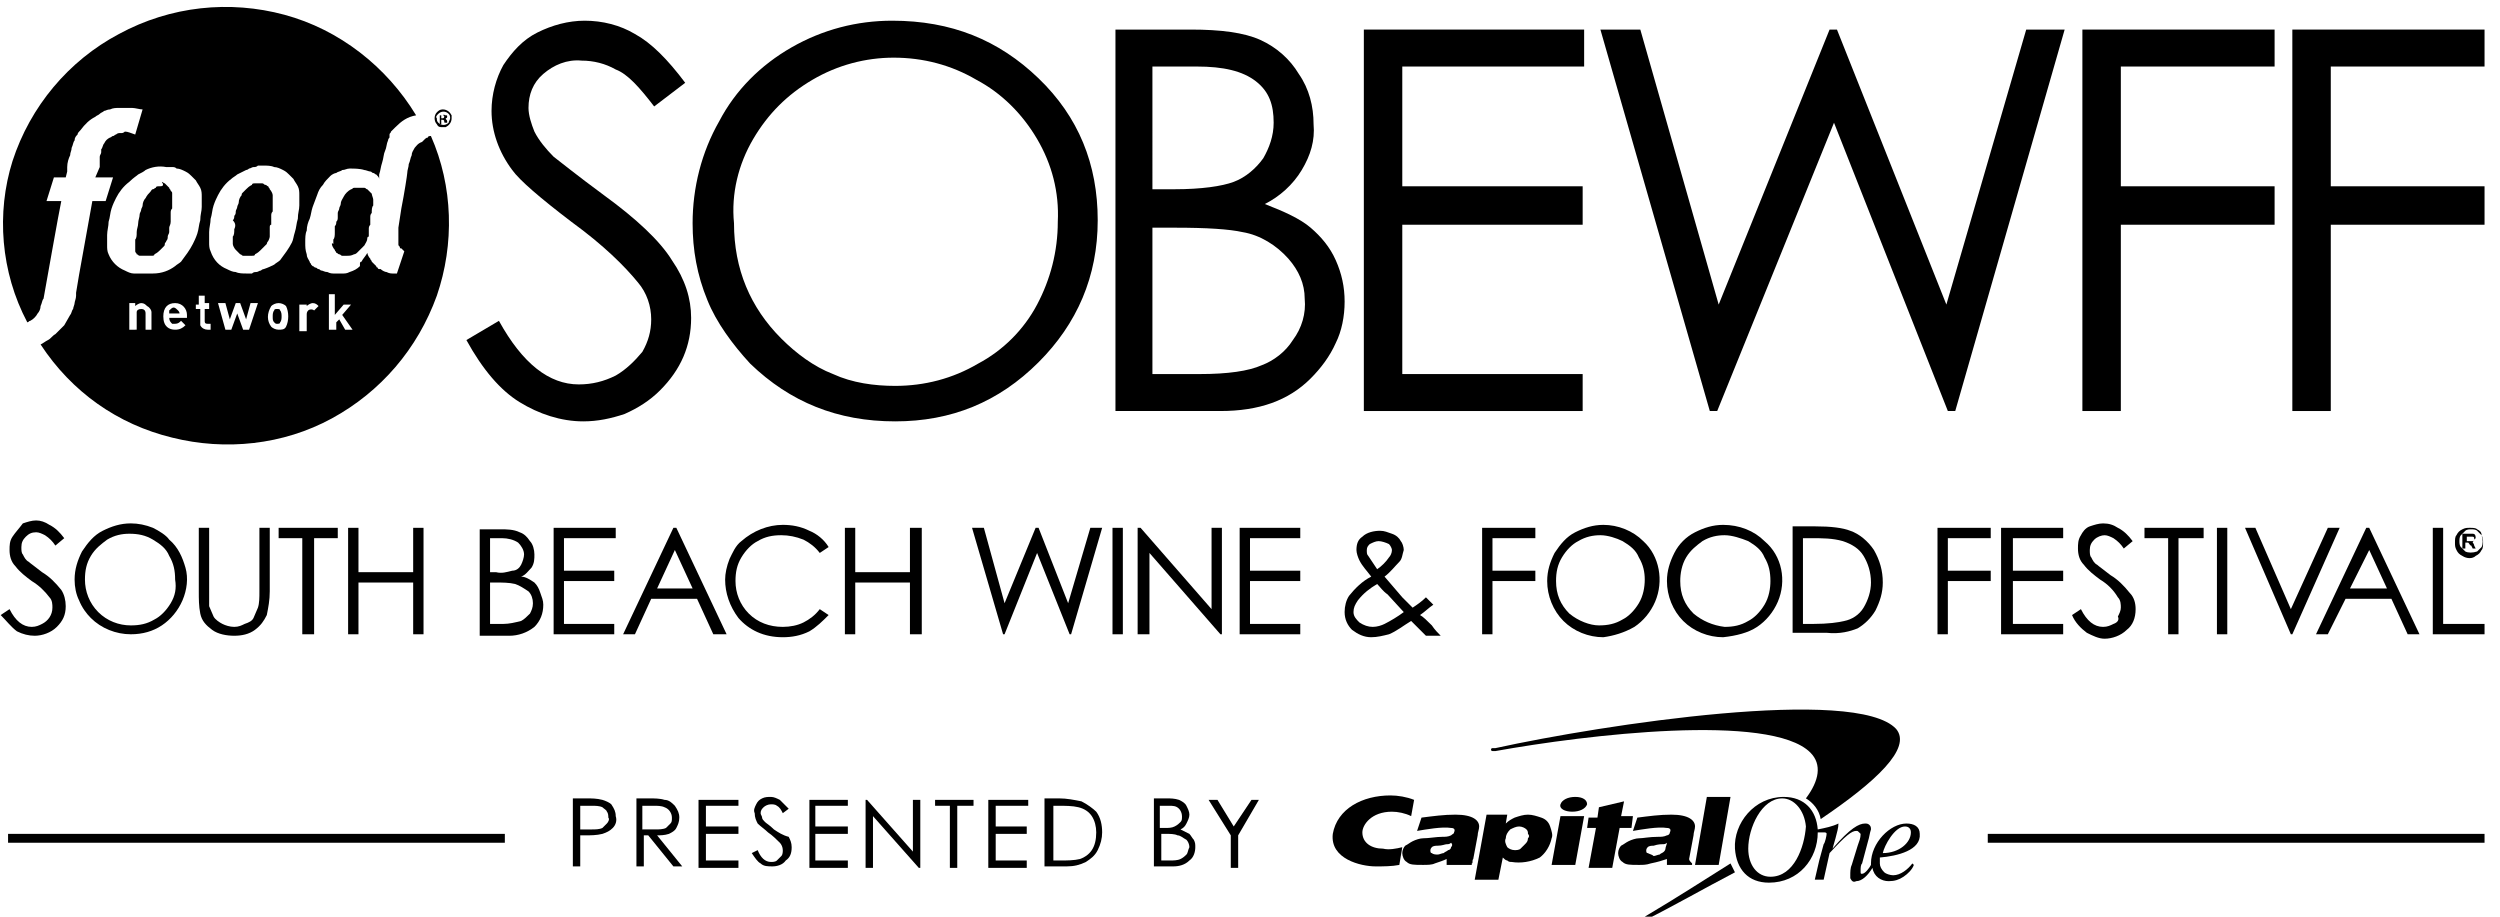<?xml version="1.0" encoding="UTF-8"?> <svg xmlns="http://www.w3.org/2000/svg" xmlns:xlink="http://www.w3.org/1999/xlink" version="1.1" id="Layer_1" x="0px" y="0px" viewBox="0 0 168.6 62" style="enable-background:new 0 0 168.6 62;" xml:space="preserve" width="300px" height="110px"> <style type="text/css"> .st0{fill:#000;} </style> <g> <path fill="#000" d="M41.4,25.4c-0.8,0.4-1.6,0.6-2.5,0.6c-2,0-3.8-1.4-5.4-4.3L31.3,23c1.1,2,2.3,3.4,3.6,4.2 c1.3,0.8,2.8,1.3,4.3,1.3c1,0,1.9-0.2,2.8-0.5c0.9-0.4,1.7-0.9,2.4-1.6c1.4-1.4,2.1-3,2.1-4.9c0-1.3-0.4-2.6-1.3-3.9 c-0.8-1.3-2.4-2.8-4.6-4.4c-1.9-1.4-3-2.3-3.4-2.6c-0.5-0.5-1-1.1-1.3-1.7c-0.2-0.5-0.4-1.1-0.4-1.6c0-0.9,0.3-1.7,1-2.3 c0.7-0.6,1.6-1,2.6-0.9c0.8,0,1.6,0.2,2.3,0.6C42.2,5,43,5.9,44,7.2l2.1-1.6c-1.2-1.6-2.3-2.7-3.4-3.3c-1-0.6-2.2-0.9-3.4-0.9 c-1.1,0-2.2,0.3-3.2,0.8c-1,0.5-1.7,1.3-2.3,2.2c-0.5,0.9-0.8,2-0.8,3.1c0,1.4,0.5,2.8,1.4,4c0.5,0.7,1.9,1.9,4,3.5 c2.2,1.6,3.6,3,4.5,4.1c0.6,0.7,0.9,1.6,0.9,2.5c0,0.8-0.2,1.5-0.6,2.2C42.7,24.4,42.1,25,41.4,25.4z"></path> <path fill="#000" d="M50.5,24.6c2.7,2.6,5.9,3.9,9.8,3.9c3.8,0,7-1.3,9.7-4c2.6-2.6,4-5.8,4-9.6c0-3.8-1.3-7-4-9.6 c-2.7-2.6-5.9-3.9-9.9-3.9v0c-2.4,0-4.7,0.6-6.8,1.8c-2.1,1.2-3.8,2.9-4.9,5c-1.2,2.1-1.8,4.5-1.8,6.9c0,1.8,0.3,3.5,1,5.2 C48.2,21.8,49.3,23.3,50.5,24.6z M50.7,9.4c1-1.7,2.3-3,4-4c1.7-1,3.6-1.5,5.5-1.5c2,0,3.9,0.5,5.6,1.5c1.7,0.9,3.1,2.3,4.1,4 c1,1.7,1.5,3.6,1.4,5.6c0,2-0.5,3.9-1.4,5.6c-0.9,1.7-2.3,3.1-4,4c-1.7,1-3.6,1.5-5.6,1.5c-1.4,0-2.9-0.2-4.2-0.8 c-1.3-0.5-2.5-1.4-3.5-2.4c-2.1-2.1-3.2-4.7-3.2-7.8C49.2,13.1,49.7,11.1,50.7,9.4z"></path> <path fill="#000" d="M90.7,20.4c0-1-0.2-1.9-0.6-2.8c-0.4-0.9-1-1.6-1.7-2.2c-0.7-0.6-1.8-1.1-3.1-1.6c1-0.5,1.9-1.3,2.5-2.3 c0.6-1,0.9-2,0.8-3.1c0-1.2-0.3-2.4-1-3.4C87,4,86.1,3.2,85,2.7C83.9,2.2,82.3,2,80.3,2h-5.1l0,25.8h7.1c2.6,0,4.6-0.7,6.1-2.2 c0.7-0.7,1.3-1.5,1.7-2.4C90.5,22.4,90.7,21.4,90.7,20.4z M77.7,4.5h3c1.8,0,3.1,0.3,4,1s1.2,1.6,1.2,2.8c0,0.9-0.3,1.7-0.7,2.4 c-0.5,0.7-1.2,1.3-2,1.6c-0.8,0.3-2.2,0.5-4,0.5h-1.5V4.5z M87.2,23c-0.5,0.8-1.3,1.4-2.1,1.7c-0.9,0.4-2.3,0.6-4.2,0.6h-3.2v-9.9 l1.5,0c2.2,0,3.7,0.1,4.6,0.3c1.2,0.2,2.3,0.9,3.1,1.8c0.7,0.8,1.1,1.7,1.1,2.7C88.1,21.2,87.8,22.2,87.2,23z"></path> <polygon fill="#000" points="106.8,25.3 94.6,25.3 94.6,15.2 106.8,15.2 106.8,12.6 94.6,12.6 94.6,4.5 106.9,4.5 106.9,2 92,2 92,27.8 106.8,27.8 "></polygon> <polygon fill="#000" points="143.2,15.2 153.6,15.2 153.6,12.6 143.2,12.6 143.2,4.5 153.6,4.5 153.6,2 140.6,2 140.6,27.8 143.2,27.8 "></polygon> <polygon fill="#000" points="115.9,27.8 123.8,8.3 131.5,27.8 132,27.8 139.4,2 136.8,2 131.4,20.6 124,2 123.5,2 116,20.6 110.7,2 108,2 115.4,27.8 "></polygon> <polygon fill="#000" points="167.8,4.5 167.8,2 154.8,2 154.8,27.8 157.4,27.8 157.4,15.2 167.8,15.2 167.8,12.6 157.4,12.6 157.4,4.5 "></polygon> <path fill="#000" d="M18.5,20.9c-0.1,0-0.2,0-0.2,0.1c-0.1,0.1-0.1,0.3-0.1,0.4c0,0.2,0,0.3,0.1,0.4c0.1,0.1,0.1,0.1,0.2,0.1 c0.1,0,0.2,0,0.2-0.1c0.1-0.1,0.1-0.3,0.1-0.4c0-0.1,0-0.3-0.1-0.4C18.7,20.9,18.6,20.9,18.5,20.9z"></path> <path fill="#000" d="M1.6,21.8c0.1,0,0.1-0.1,0.2-0.1c0.2-0.1,0.4-0.3,0.5-0.5l0,0c0.1-0.1,0.2-0.3,0.2-0.5 c0.1-0.2,0.1-0.4,0.2-0.5c0,0,1.1-6.2,1.2-6.6h-1L3.4,12h0h0.8v0l0.1-0.4c0-0.1,0-0.1,0-0.2l0-0.1c0-0.3,0.1-0.6,0.2-0.8 c0-0.2,0.1-0.3,0.1-0.5c0.1-0.2,0.1-0.4,0.2-0.5C4.8,9.3,4.9,9.2,5,9.1C5,9,5.1,8.9,5.2,8.8c0.3-0.4,0.6-0.7,1-0.9 c0.1-0.1,0.2-0.1,0.3-0.2c0.1-0.1,0.2-0.1,0.3-0.2l0,0c0.1,0,0.2-0.1,0.4-0.1c0.2-0.1,0.4-0.1,0.6-0.1c0.2,0,0.4,0,0.6,0h0.1 c0,0,0.1,0,0.1,0c0.1,0,0.1,0,0.1,0c0.2,0,0.5,0.1,0.7,0.1L8.9,9.1l0,0l0,0C8.6,9,8.4,8.9,8.2,8.9C8.2,8.9,8.1,9,8,9 C8,9,7.9,9,7.9,9C7.8,9,7.7,9,7.6,9.1h0c-0.1,0-0.1,0.1-0.2,0.1c0,0,0,0,0,0c-0.1,0-0.1,0.1-0.2,0.1C7,9.4,6.9,9.5,6.8,9.7 C6.7,9.8,6.7,10,6.6,10.1c0,0,0,0.1,0,0.1c0,0,0,0.1,0,0.1c0,0.1-0.1,0.2-0.1,0.3c0,0,0,0.1,0,0.2c0,0,0,0,0,0.1c0,0,0,0,0,0 c0,0,0,0,0,0.1c0,0,0,0,0,0.1c0,0,0,0,0,0.1c0,0,0,0.1,0,0.1c0,0,0,0,0,0L6.2,12l0,0h1.2l-0.5,1.6h0l0,0H6l-0.9,5l-0.2,1.2 c0,0.1,0,0.2,0,0.2c0,0.2-0.1,0.4-0.1,0.5c0,0,0,0,0,0c0,0.1-0.1,0.3-0.1,0.4c-0.1,0.1-0.1,0.3-0.2,0.4c-0.1,0.2-0.3,0.5-0.4,0.7 c-0.2,0.2-0.4,0.4-0.6,0.6c-0.2,0.1-0.3,0.3-0.5,0.4c-0.2,0.1-0.3,0.2-0.5,0.3c0,0,0,0,0,0c2.1,3.2,5.2,5.4,8.9,6.3 c3.6,0.9,7.5,0.5,10.8-1.3c3.3-1.8,5.8-4.7,7.1-8.3c1.2-3.5,1.1-7.4-0.4-10.8l0,0h0c-0.1,0-0.2,0-0.2,0.1c-0.1,0-0.2,0.1-0.2,0.1 c-0.1,0.1-0.1,0.1-0.2,0.2C28,9.7,27.9,9.9,27.8,10c-0.1,0.2-0.2,0.3-0.2,0.5c-0.1,0.2-0.1,0.4-0.2,0.6c0,0.2-0.1,0.4-0.1,0.6 c0,0.1-0.2,1.4-0.4,2.4l-0.2,1.3c0,0,0,0,0,0.1c0,0.1,0,0.1,0,0.1c0,0.1,0,0.2,0,0.3v0.3c0,0.1,0,0.2,0,0.3c0,0.1,0,0.1,0.1,0.2 c0,0.1,0,0.1,0.1,0.1c0,0,0,0,0,0c0,0,0.1,0.1,0.1,0.1c0,0,0.1,0.1,0.1,0.1C27,17,27,17,27.1,17h0l0,0l-0.5,1.5h-0.2 c-0.2,0-0.3,0-0.5-0.1c-0.1,0-0.3-0.1-0.4-0.2c0,0,0,0-0.1,0c0,0-0.1,0-0.1-0.1c0,0-0.1,0-0.1-0.1c0,0,0,0,0,0 c-0.1-0.1-0.1-0.1-0.2-0.2c0,0-0.1-0.1-0.1-0.1c0-0.1-0.1-0.1-0.1-0.2c-0.1-0.1-0.2-0.3-0.2-0.4c0,0,0,0,0,0 c-0.1,0.2-0.3,0.4-0.4,0.6l0,0c0,0-0.1,0-0.1,0.1L24.1,18c-0.2,0.2-0.4,0.3-0.7,0.4c-0.2,0.1-0.3,0.1-0.5,0.1c-0.2,0-0.3,0-0.5,0 c-0.2,0-0.3,0-0.5-0.1c-0.2,0-0.3-0.1-0.4-0.1c-0.1,0-0.1-0.1-0.2-0.1s-0.1-0.1-0.2-0.1C21,18.1,21,18,20.9,18c0,0-0.1-0.1-0.1-0.1 c0-0.1-0.1-0.1-0.1-0.2c-0.1-0.2-0.2-0.3-0.2-0.5c-0.1-0.3-0.1-0.5-0.1-0.8c0-0.3,0-0.6,0.1-0.8c0-0.3,0.1-0.6,0.2-0.8 c0.1-0.3,0.1-0.5,0.2-0.8c0.1-0.3,0.2-0.5,0.3-0.8c0.1-0.3,0.2-0.5,0.4-0.7c0.1-0.2,0.3-0.4,0.5-0.6c0.1-0.1,0.3-0.2,0.4-0.2 c0.1-0.1,0.3-0.1,0.4-0.2c0.2,0,0.3-0.1,0.5-0.1c0.3,0,0.7,0,1,0.1c0.1,0,0.3,0.1,0.4,0.1c0.1,0,0.1,0.1,0.2,0.1 c0.1,0,0.1,0.1,0.2,0.1c0.1,0.1,0.2,0.2,0.2,0.3c0-0.1,0-0.2,0-0.3c0.1-0.3,0.1-0.5,0.2-0.8c0.1-0.3,0.1-0.6,0.2-0.8 c0.1-0.2,0.1-0.5,0.2-0.7c0-0.1,0.1-0.2,0.1-0.2c0,0,0-0.1,0-0.1v0l0-0.1c0-0.1,0.1-0.1,0.1-0.2c0.1-0.1,0.2-0.2,0.3-0.3 c0.4-0.4,0.8-0.7,1.4-0.8c-2-3.3-5.2-5.8-8.9-6.8c-3.7-1-7.7-0.6-11.2,1.3c-3.4,1.8-6,4.9-7.2,8.6C-0.5,14.4-0.2,18.4,1.6,21.8 C1.6,21.8,1.6,21.8,1.6,21.8z M23.1,22.3l-0.4-0.7l-0.2,0.2v0.5H22v-2.4h0.4v1.4l0.6-0.7h0.5l-0.6,0.7l0.7,1L23.1,22.3z M10,22.3 l-0.4,0v-1.1c0-0.2-0.1-0.3-0.3-0.3c0,0,0,0,0,0C9.1,20.9,9,21,9,21.1c0,0,0,0.1,0,0.1v1.1H8.5v-1.8h0.4v0.2 c0.1-0.1,0.3-0.2,0.4-0.2c0.2,0,0.3,0.1,0.4,0.2C9.9,20.8,10,21,10,21.1V22.3z M12.3,21.5h-1.1c0,0.2,0.1,0.3,0.2,0.4 c0.1,0,0.1,0,0.2,0c0.2,0,0.3-0.1,0.4-0.2l0.3,0.3c-0.2,0.2-0.4,0.3-0.7,0.3c-0.4,0-0.8-0.2-0.8-0.9c0-0.6,0.3-0.9,0.8-0.9 c0.5,0,0.8,0.4,0.8,0.8V21.5z M16.6,22.3h-0.4l-0.4-1.1l-0.4,1.1h-0.4l-0.5-1.8h0.5l0.3,1.1l0.4-1.1h0.3l0.4,1.1l0.3-1.1h0.5 L16.6,22.3z M19.1,22.1c-0.1,0.2-0.3,0.2-0.5,0.2c-0.2,0-0.4-0.1-0.5-0.2c-0.3-0.4-0.3-0.9,0-1.4c0.1-0.1,0.3-0.2,0.5-0.2 c0.2,0,0.4,0.1,0.5,0.2C19.3,21.1,19.3,21.7,19.1,22.1z M20.5,20.5v0.2c0.1-0.1,0.3-0.2,0.4-0.2c0.2,0,0.3,0.1,0.4,0.2L21,21 c-0.1-0.1-0.3-0.1-0.4,0c-0.1,0.1-0.1,0.2-0.1,0.3v1.1H20v-1.8H20.5z M16.6,11.4c0.1,0,0.2-0.1,0.3-0.1c0.1,0,0.2,0,0.3-0.1 c0.1,0,0.3,0,0.4,0c0.2,0,0.5,0,0.7,0.1c0.2,0,0.4,0.1,0.6,0.2c0.2,0.1,0.3,0.2,0.4,0.3c0.1,0.1,0.2,0.2,0.3,0.3 c0.1,0.2,0.2,0.3,0.3,0.5c0.1,0.2,0.1,0.4,0.1,0.6c0,0.2,0,0.5,0,0.7c0,0.3-0.1,0.5-0.1,0.9c-0.1,0.3-0.1,0.6-0.2,0.9 c-0.1,0.3-0.1,0.5-0.2,0.7c-0.2,0.4-0.5,0.8-0.8,1.2c-0.1,0.1-0.3,0.2-0.4,0.3c-0.2,0.1-0.4,0.2-0.7,0.3c-0.1,0-0.2,0.1-0.2,0.1 c-0.1,0-0.2,0.1-0.3,0.1c-0.1,0-0.2,0-0.3,0.1c-0.1,0-0.3,0-0.4,0c-0.2,0-0.5,0-0.7-0.1c-0.2,0-0.4-0.1-0.6-0.2 c-0.5-0.2-0.9-0.6-1.1-1.2c-0.1-0.2-0.1-0.4-0.1-0.6c0-0.2,0-0.5,0-0.7c0-0.3,0.1-0.6,0.1-0.9c0.1-0.3,0.1-0.6,0.2-0.9 c0.1-0.3,0.2-0.5,0.3-0.7c0.2-0.4,0.5-0.8,0.9-1.1c0.1-0.1,0.3-0.2,0.4-0.3c0.2-0.1,0.4-0.2,0.6-0.3C16.5,11.5,16.6,11.4,16.6,11.4 z M13.9,20.6v0.3h-0.3v0.8c0,0.1,0,0.2,0.2,0.2h0.2v0.4h-0.2c-0.2,0-0.4-0.1-0.5-0.3c0-0.1,0-0.1,0-0.2v-0.9H13v-0.3h0.2V20h0.4 v0.5H13.9z M11.4,11.3c0.1,0,0.2,0,0.3,0.1c0.2,0,0.4,0.1,0.6,0.2c0.2,0.1,0.3,0.2,0.4,0.3c0.1,0.1,0.2,0.2,0.3,0.3 c0.1,0.2,0.2,0.3,0.3,0.5c0.1,0.2,0.1,0.4,0.1,0.6c0,0.2,0,0.5,0,0.7c0,0.3-0.1,0.5-0.1,0.9c-0.1,0.3-0.1,0.6-0.2,0.9 c-0.1,0.3-0.2,0.5-0.3,0.7c-0.2,0.4-0.5,0.8-0.8,1.2c-0.1,0.1-0.3,0.2-0.4,0.3c-0.4,0.3-0.9,0.5-1.5,0.5c-0.1,0-0.2,0-0.2,0 c-0.1,0-0.2,0-0.3,0c-0.1,0-0.2,0-0.4,0c-0.1,0-0.1,0-0.2,0c-0.1,0-0.1,0-0.2,0c-0.2,0-0.4-0.1-0.6-0.2c-0.5-0.2-0.9-0.6-1.1-1.1 c-0.1-0.2-0.1-0.4-0.1-0.6c0-0.2,0-0.5,0-0.7c0-0.3,0.1-0.6,0.1-0.9c0.1-0.3,0.1-0.6,0.2-0.9c0.1-0.3,0.2-0.5,0.3-0.7 c0.2-0.4,0.5-0.8,0.9-1.1C8.8,12,9,11.9,9.1,11.8c0.2-0.1,0.4-0.2,0.5-0.3c0.4-0.2,0.9-0.3,1.4-0.2h0.1 C11.2,11.3,11.3,11.3,11.4,11.3z"></path> <path fill="#000" d="M11.8,21c-0.1-0.1-0.2-0.2-0.3-0.2c-0.1,0-0.2,0.1-0.3,0.2c0,0.1,0,0.1,0,0.2h0.7C11.9,21.2,11.9,21.1,11.8,21 L11.8,21z"></path> <path fill="#000" d="M15.6,15.5c0,0.2,0,0.4-0.1,0.5v0.1c0,0.1,0,0.2,0,0.3c0,0,0,0.1,0,0.1c0,0.1,0.1,0.3,0.2,0.4 c0.1,0.1,0.2,0.2,0.3,0.3c0.1,0,0.1,0.1,0.2,0.1c0.1,0,0.2,0,0.3,0h0c0.1,0,0.2,0,0.3,0c0.1,0,0.2,0,0.2-0.1 c0.2-0.1,0.3-0.2,0.4-0.3h0c0.1-0.1,0.1-0.1,0.2-0.2c0,0,0.1-0.1,0.1-0.1c0,0,0.1-0.1,0.1-0.1c0-0.1,0.1-0.2,0.1-0.2S18,16.1,18,16 c0,0,0-0.1,0-0.1c0-0.1,0-0.1,0-0.2c0,0,0-0.1,0-0.1c0,0,0-0.1,0-0.1v0v0c0,0,0-0.1,0-0.1c0-0.1,0-0.2,0.1-0.2c0,0,0-0.1,0-0.1 c0-0.1,0-0.1,0-0.2c0,0,0,0,0,0c0-0.1,0-0.2,0-0.3c0-0.1,0-0.2,0.1-0.3c0-0.1,0-0.2,0-0.3c0-0.1,0-0.2,0-0.3v-0.1 c0-0.1,0-0.3,0-0.4c0-0.1-0.1-0.3-0.2-0.4c0-0.1-0.1-0.1-0.1-0.2c-0.1,0-0.1-0.1-0.2-0.1c-0.1,0-0.1-0.1-0.2-0.1 c-0.2,0-0.3,0-0.5,0c-0.1,0-0.2,0-0.2,0.1c-0.2,0.1-0.3,0.2-0.4,0.3c-0.1,0.1-0.1,0.1-0.2,0.2c-0.1,0.1-0.1,0.1-0.1,0.2 c-0.1,0.1-0.2,0.3-0.2,0.5c0,0.1-0.1,0.2-0.1,0.3c0,0.1-0.1,0.2-0.1,0.3c0,0.1,0,0.2-0.1,0.3c0,0.1,0,0.2-0.1,0.3 C15.7,15.1,15.7,15.3,15.6,15.5z"></path> <path fill="#000" d="M22.2,16.5c0,0.1,0.1,0.3,0.2,0.4c0,0.1,0.1,0.1,0.1,0.2c0.1,0,0.1,0.1,0.2,0.1c0.1,0,0.1,0.1,0.2,0.1 c0.1,0,0.2,0,0.3,0c0.2,0,0.3,0,0.5-0.1l0,0c0.1,0,0.2-0.1,0.2-0.1c0,0,0.1-0.1,0.1-0.1c0,0,0.1-0.1,0.1-0.1 c0.1-0.1,0.2-0.2,0.3-0.3c0,0,0,0,0,0c0.1-0.2,0.2-0.3,0.2-0.5c0,0,0-0.1,0.1-0.1c0,0,0-0.1,0-0.1c0,0,0-0.1,0-0.1c0,0,0,0,0-0.1 c0,0,0-0.1,0-0.1c0,0,0-0.1,0-0.1c0-0.1,0-0.2,0.1-0.3c0-0.1,0-0.1,0-0.2c0-0.1,0-0.1,0-0.2c0,0,0,0,0,0c0,0,0,0,0,0c0,0,0,0,0-0.1 c0-0.1,0-0.2,0.1-0.3c0-0.2,0-0.4,0.1-0.5v0c0-0.2,0-0.3,0-0.4c0-0.1-0.1-0.3-0.1-0.4c-0.1-0.1-0.2-0.2-0.3-0.3 c-0.1,0-0.1-0.1-0.2-0.1c-0.2,0-0.4,0-0.6,0c0,0,0,0,0,0c0,0-0.1,0-0.1,0c-0.1,0-0.1,0.1-0.2,0.1c-0.2,0.1-0.4,0.3-0.5,0.5 c-0.1,0.2-0.2,0.3-0.2,0.5c0,0.1-0.1,0.2-0.1,0.3c0,0.1-0.1,0.2-0.1,0.3c0,0,0,0.1,0,0.1c0,0,0,0,0,0.1c0,0,0,0.1,0,0.1 c0,0.1,0,0.2-0.1,0.3c0,0.1,0,0.2-0.1,0.3c0,0.1,0,0.1,0,0.2c0,0.1,0,0.1,0,0.2c0,0.2,0,0.4-0.1,0.5c0,0.1,0,0.2,0,0.3c0,0,0,0,0,0 C22.2,16.4,22.2,16.5,22.2,16.5z"></path> <path fill="#000" d="M10.5,12.6c-0.1,0-0.2,0-0.2,0.1c-0.1,0-0.1,0.1-0.2,0.1c-0.1,0-0.1,0.1-0.2,0.2c0,0,0,0,0,0 c-0.1,0.1-0.2,0.2-0.3,0.4c-0.1,0.1-0.2,0.3-0.2,0.5c0,0,0,0,0,0c0,0.1-0.1,0.2-0.1,0.3c0,0.1-0.1,0.2-0.1,0.3 c0,0.2-0.1,0.4-0.1,0.6c0,0.2-0.1,0.4-0.1,0.6c0,0.2,0,0.4-0.1,0.5c0,0.2,0,0.3,0,0.5c0,0,0,0,0,0c0,0,0,0.1,0,0.1c0,0,0,0,0,0 c0,0,0,0.1,0,0.1c0,0,0,0.1,0,0.1c0,0.1,0.1,0.1,0.1,0.2c0.1,0,0.1,0.1,0.2,0.1c0,0,0.1,0,0.1,0c0,0,0.1,0,0.1,0c0.1,0,0.2,0,0.3,0 c0.1,0,0.2,0,0.3,0c0.1,0,0.2,0,0.2-0.1c0.2-0.1,0.3-0.2,0.4-0.3c0.1-0.1,0.1-0.1,0.2-0.2v0c0.1-0.1,0.1-0.1,0.1-0.2 c0-0.1,0.1-0.1,0.1-0.2c0.1-0.1,0.1-0.2,0.1-0.3c0-0.1,0.1-0.2,0.1-0.3c0,0,0,0,0,0c0,0,0-0.1,0-0.1c0,0,0-0.1,0-0.1 c0,0,0-0.1,0-0.1c0-0.1,0.1-0.2,0.1-0.4c0-0.1,0-0.1,0-0.2c0-0.1,0-0.1,0-0.2c0,0,0,0,0-0.1c0,0,0,0,0-0.1c0-0.1,0-0.2,0.1-0.3 c0-0.2,0-0.4,0-0.5v-0.1c0-0.1,0-0.2,0-0.4c0-0.1,0-0.1-0.1-0.2c0-0.1-0.1-0.1-0.1-0.2c-0.1-0.1-0.2-0.2-0.3-0.3 c-0.1,0-0.1-0.1-0.2-0.1C10.9,12.6,10.7,12.6,10.5,12.6z"></path> <path fill="#000" d="M29.6,8.1L29.6,8.1c0.1,0,0.2,0,0.2,0.1c0,0.1,0,0.1,0.1,0.1H30c0,0,0-0.1,0-0.1c0-0.1-0.1-0.1-0.1-0.2 C29.9,8,30,8,30,7.9c0-0.1,0-0.1-0.1-0.1c-0.1,0-0.1-0.1-0.2,0c-0.1,0-0.2,0-0.2,0v0.6h0.1L29.6,8.1z M29.6,7.8 C29.6,7.8,29.7,7.8,29.6,7.8c0.2,0,0.2,0,0.2,0.1C29.8,8,29.7,8,29.7,8h-0.1V7.8z"></path> <path fill="#000" d="M29.7,8.6c0.1,0,0.2,0,0.2,0c0.2-0.1,0.4-0.3,0.4-0.6c0-0.1,0-0.2,0-0.2c-0.1-0.2-0.3-0.4-0.6-0.4 c-0.2,0-0.3,0.1-0.4,0.2c-0.2,0.2-0.2,0.6,0,0.8C29.4,8.6,29.5,8.6,29.7,8.6z M29.4,7.7c0.2-0.2,0.5-0.2,0.7,0 c0.1,0.1,0.1,0.2,0.1,0.3c0,0.1-0.1,0.2-0.1,0.3c-0.2,0.2-0.5,0.2-0.7,0c-0.1-0.1-0.1-0.2-0.1-0.3C29.2,7.9,29.3,7.8,29.4,7.7z"></path> <path fill="#000" d="M111,62L111,62c-0.1,0.1-0.1,0.1-0.1,0.1c0,0,0,0,0,0c0,0,0,0.1,0,0.1c0,0,0,0,0,0c0,0,0,0,0.1,0l0.1,0 c1.8-0.9,3.9-2.1,6-3.2l0,0c-0.1-0.2-0.2-0.4-0.3-0.6C115.2,59.4,113.2,60.7,111,62z"></path> <path fill="#000" d="M122.9,55.4c3.7-2.5,6.2-4.8,5.1-6.1c-2.7-2.9-19.8-0.3-27.1,1.3l-0.2,0c0,0-0.1,0-0.1,0.1c0,0,0,0.1,0.1,0.1 l0.2,0c6.1-1.1,18.6-2.6,21.3,0.1c0.8,0.8,0.6,1.9-0.3,3.1C122.4,54.3,122.8,54.8,122.9,55.4z"></path> <path fill="#000" d="M99.4,58.1l0.3-1.6c0-0.2,0.1-0.4,0.1-0.6c0-0.4-0.4-0.8-1.6-0.8c-0.8,0-1.5,0.1-2.3,0.2l-0.3,0.9 c0.6-0.1,1.7-0.3,2.3-0.2c0.2,0,0.3,0.1,0.2,0.3c0,0.1-0.1,0.1-0.2,0.2c-0.2,0.1-0.4,0.1-0.6,0.1c-0.4,0-0.9,0.1-1.3,0.1 c-0.2,0-0.5,0.1-0.7,0.2c-0.2,0.1-0.3,0.2-0.5,0.3c-0.1,0.1-0.2,0.3-0.2,0.5c0,0.2,0.1,0.5,0.3,0.6c0.2,0.2,0.5,0.2,1.1,0.2 c0.3,0,0.6,0,0.8-0.1c0.3-0.1,0.6-0.2,0.8-0.3l0,0.4h1.7v-0.1C99.4,58.4,99.3,58.2,99.4,58.1z M97.9,57.3c0,0.1-0.1,0.2-0.2,0.2 c-0.1,0.1-0.2,0.1-0.3,0.2c-0.1,0-0.3,0.1-0.4,0.1c-0.1,0-0.3,0-0.4-0.1c-0.1,0-0.1-0.1-0.1-0.2c0-0.1,0.1-0.2,0.1-0.2 c0.1-0.1,0.3-0.1,0.4-0.1c0.3,0,0.5-0.1,0.6-0.1c0.1,0,0.2,0,0.3-0.1C98,57.1,98,57.2,97.9,57.3z"></path> <path fill="#000" d="M112.5,58.1l0,0.4h1.7v-0.1c-0.1-0.1-0.2-0.2-0.2-0.3l0.3-1.6c0-0.2,0.1-0.4,0.1-0.6h0c0-0.4-0.4-0.8-1.6-0.8 c-0.8,0-1.5,0.1-2.3,0.2l-0.3,0.9c0.6-0.1,1.7-0.3,2.3-0.2c0.2,0,0.3,0.1,0.2,0.3c0,0.1-0.1,0.2-0.2,0.2c-0.2,0.1-0.4,0.1-0.6,0.1 c-0.6,0-1,0.1-1.3,0.1c-0.2,0-0.5,0.1-0.7,0.2c-0.2,0.1-0.3,0.2-0.5,0.3c-0.1,0.1-0.2,0.3-0.2,0.5c0,0.2,0.1,0.5,0.3,0.6 c0.2,0.2,0.5,0.2,1.1,0.2c0.3,0,0.5,0,0.8-0.1C111.9,58.3,112.2,58.2,112.5,58.1z M111.2,57.7c-0.1,0-0.1-0.1-0.1-0.2 c0-0.1,0.1-0.2,0.1-0.2c0.1-0.1,0.3-0.1,0.4-0.1c0.3-0.1,0.5-0.1,0.6-0.1c0.1,0,0.2,0,0.3-0.1c0,0.1-0.1,0.3-0.1,0.4 c0,0.1-0.1,0.2-0.1,0.2c-0.1,0.1-0.2,0.1-0.3,0.2c-0.1,0-0.3,0.1-0.4,0.1C111.5,57.8,111.4,57.8,111.2,57.7z"></path> <path fill="#000" d="M91.9,56.3c0-0.5,0.6-1.4,2-1.4c0.4,0,0.9,0.1,1.3,0.3l0.2-1.1c-0.5-0.2-1.1-0.3-1.6-0.3 c-1.9,0-3.6,0.9-3.9,2.6c-0.2,1.7,1.9,2.2,2.9,2.2c0.5,0,1.1,0,1.6-0.1l0.2-1.2c-0.4,0.1-0.9,0.2-1.3,0.1 C92.5,57.4,91.9,57,91.9,56.3z"></path> <path fill="#000" d="M104.6,55.9c-0.1-0.3-0.3-0.5-0.6-0.6c-0.3-0.1-0.6-0.2-0.9-0.2c-0.3,0-0.6,0.1-0.9,0.2 c-0.2,0.1-0.4,0.2-0.6,0.4l0.1-0.6h-1.4l-0.8,4.4l1.6,0l0.3-1.5c0.1,0.1,0.2,0.2,0.3,0.2c0.1,0.1,0.2,0.1,0.3,0.1 c0.6,0.1,1.3,0,1.9-0.3c0.4-0.3,0.7-0.8,0.8-1.3C104.8,56.5,104.7,56.2,104.6,55.9z M103.1,56.7c0,0.2-0.1,0.3-0.2,0.4 c-0.1,0.1-0.2,0.2-0.3,0.3c-0.1,0.1-0.3,0.1-0.4,0.1c-0.2,0-0.4-0.1-0.5-0.2c-0.1-0.2-0.2-0.4-0.1-0.6c0-0.2,0.1-0.4,0.3-0.6 c0.2-0.1,0.4-0.2,0.6-0.2c0.2,0,0.4,0.1,0.5,0.2c0.1,0.1,0.1,0.2,0.1,0.3C103.2,56.5,103.2,56.6,103.1,56.7z"></path> <path fill="#000" d="M129.6,56.4c0-0.5-0.4-0.7-0.9-0.7c-1.1,0-2.4,1.3-2.4,2.7c0,0,0,0.1,0,0.1c0,0,0,0,0,0 c-0.1,0.2-0.4,0.6-0.6,0.6c-0.1,0-0.1,0-0.1-0.2c0-0.2,0-0.4,0.1-0.5l0.4-1.5c0.1-0.3,0.1-0.5,0.2-0.8c0-0.1,0-0.2-0.1-0.3 c-0.1-0.1-0.2-0.1-0.3-0.1c-0.4,0-1,0.3-2.2,1.7h0l0.2-0.7c0.1-0.4,0.2-0.7,0.2-1c-0.4,0.2-0.9,0.3-1.4,0.4 c-0.1-1.3-0.9-2.2-2.3-2.2c-2,0-3.4,1.8-3.3,3.5c0.1,1.4,0.9,2.3,2.3,2.3c2,0,3.3-1.6,3.3-3.4c0,0,0,0,0,0c0.1,0,0.3,0,0.4,0 c0.1,0,0.2,0,0.2,0.1c0,0.1-0.1,0.6-0.2,0.7l-0.3,1.1c-0.1,0.4-0.2,0.9-0.3,1.3h0.6l0.4-1.8c1.1-1.2,1.5-1.5,1.8-1.5 c0.1,0,0.1,0,0.2,0.1c0,0,0.1,0.1,0.1,0.1c0,0.3-0.1,0.5-0.2,0.8l-0.4,1.3c-0.1,0.2-0.1,0.5-0.1,0.7c0,0.1,0,0.1,0,0.2 c0.1,0.2,0.2,0.3,0.4,0.2c0.4,0,0.8-0.4,1.1-0.9c0.1,0.6,0.6,0.9,1.1,0.9c0.4,0,0.7-0.1,1-0.3s0.6-0.5,0.7-0.8l-0.1-0.1h0 c-0.3,0.4-0.8,0.8-1.3,0.8c-0.2,0-0.5-0.1-0.6-0.2c-0.2-0.2-0.3-0.4-0.3-0.6c0-0.1,0-0.3,0-0.4C128.1,57.9,129.7,57.5,129.6,56.4z M128.6,55.9c0.3,0,0.4,0.2,0.4,0.4c0,0.7-0.8,1.4-1.9,1.4C127.2,57.2,127.9,55.9,128.6,55.9z M119.5,59.3c-0.9,0-1.5-0.8-1.5-1.9 c0-1.4,0.9-3.4,2.3-3.4c0.8,0,1.5,0.8,1.6,1.9C121.8,57.3,121.1,59.3,119.5,59.3z"></path> <polygon fill="#000" points="116,58.5 116.8,53.9 115.2,53.9 114.4,58.5 "></polygon> <polygon fill="#000" points="104.7,58.5 106.3,58.5 106.9,55.2 105.3,55.2 "></polygon> <path fill="#000" d="M110.2,55.2h-0.8l0.2-1l-1.7,0.4l-0.1,0.7h-0.6l-0.1,0.7h0.6l-0.5,2.7c0,0,1.6,0,1.6,0l0.5-2.7h0.8L110.2,55.2 z"></path> <path fill="#000" d="M106.3,53.9c-0.5,0-0.9,0.2-1,0.5c-0.1,0.3,0.3,0.5,0.8,0.5c0.5,0,0.9-0.2,1-0.5 C107.1,54.1,106.8,53.9,106.3,53.9z"></path> <path fill="#000" d="M52.1,56.1c-0.3-0.3-0.5-0.4-0.6-0.5c-0.1-0.1-0.2-0.2-0.2-0.3c0-0.1-0.1-0.2-0.1-0.3c0-0.2,0.1-0.3,0.2-0.4 c0.1-0.1,0.3-0.2,0.5-0.2c0.1,0,0.3,0,0.4,0.1c0.2,0.1,0.3,0.3,0.4,0.5l0.4-0.3c-0.2-0.2-0.4-0.4-0.6-0.6c-0.2-0.1-0.4-0.2-0.6-0.2 c-0.2,0-0.4,0-0.6,0.1c-0.2,0.1-0.3,0.2-0.4,0.4c-0.1,0.2-0.2,0.4-0.1,0.6c0,0.3,0.1,0.5,0.2,0.7c0.2,0.2,0.5,0.4,0.7,0.6 c0.3,0.2,0.6,0.5,0.8,0.7c0.1,0.1,0.2,0.3,0.2,0.5c0,0.1,0,0.3-0.1,0.4c-0.1,0.1-0.2,0.2-0.3,0.3c-0.1,0.1-0.3,0.1-0.4,0.1 c-0.4,0-0.7-0.3-0.9-0.8l-0.4,0.2c0.2,0.3,0.4,0.6,0.6,0.7c0.2,0.2,0.5,0.2,0.8,0.2c0.3,0,0.7-0.1,0.9-0.4c0.3-0.2,0.4-0.5,0.4-0.9 c0-0.3-0.1-0.5-0.2-0.7C52.7,56.5,52.4,56.3,52.1,56.1z"></path> <polygon fill="#000" points="61.5,57.6 58.4,54.1 58.3,54.1 58.3,58.7 58.8,58.7 58.8,55.2 61.9,58.7 62,58.7 62,54.1 61.5,54.1 "></polygon> <polygon fill="#000" points="63,54.5 64,54.5 64,58.7 64.5,58.7 64.5,54.5 65.6,54.5 65.6,54.1 63,54.1 "></polygon> <polygon fill="#000" points="54.5,58.7 57.1,58.7 57.1,58.2 54.9,58.2 54.9,56.4 57.1,56.4 57.1,55.9 54.9,55.9 54.9,54.5 57.1,54.5 57.1,54.1 54.5,54.1 "></polygon> <polygon fill="#000" points="66.6,58.7 69.2,58.7 69.2,58.2 67.1,58.2 67.1,56.4 69.2,56.4 69.2,55.9 67.1,55.9 67.1,54.5 69.3,54.5 69.3,54.1 66.6,54.1 "></polygon> <path fill="#000" d="M45,56.4c0.2-0.1,0.4-0.2,0.5-0.4c0.1-0.2,0.2-0.4,0.2-0.7c0-0.3-0.1-0.5-0.3-0.8c-0.2-0.2-0.4-0.4-0.7-0.4 c-0.3-0.1-0.7-0.1-1-0.1h-0.9v4.6h0.5v-2.1h0.3l1.7,2.1h0.6l-1.7-2.1C44.4,56.5,44.7,56.5,45,56.4z M43.2,56.1v-1.6l0.8,0 c0.2,0,0.5,0,0.7,0.1c0.3,0.1,0.5,0.4,0.5,0.7c0,0.2,0,0.3-0.1,0.4c-0.1,0.1-0.2,0.2-0.3,0.3c-0.2,0.1-0.5,0.1-0.7,0.1H43.2z"></path> <polygon fill="#000" points="83.2,55.9 82.1,54.1 81.5,54.1 83,56.5 83,58.7 83.5,58.7 83.5,56.5 84.9,54.1 84.4,54.1 "></polygon> <path fill="#000" d="M80.2,56.4c-0.2-0.1-0.4-0.2-0.6-0.3c0.2-0.1,0.3-0.2,0.4-0.4c0.1-0.2,0.2-0.4,0.2-0.6c0-0.2-0.1-0.4-0.2-0.6 c-0.1-0.2-0.3-0.3-0.5-0.4c-0.3-0.1-0.6-0.1-0.8-0.1h-0.9l0,4.6h1.3c0.4,0,0.8-0.1,1.1-0.4c0.3-0.2,0.4-0.6,0.4-0.9 c0-0.2,0-0.3-0.1-0.5C80.4,56.7,80.3,56.5,80.2,56.4z M78.3,54.5l0.5,0c0.3,0,0.5,0,0.7,0.2c0.1,0.1,0.2,0.3,0.2,0.5 c0,0.2,0,0.3-0.1,0.4c-0.1,0.1-0.2,0.2-0.4,0.3C79,56,78.8,56,78.5,56h-0.3V54.5z M80,57.8c-0.1,0.1-0.2,0.2-0.4,0.3 c-0.2,0.1-0.5,0.1-0.7,0.1h-0.6v-1.8h0.3c0.3,0,0.6,0,0.8,0.1c0.2,0,0.4,0.2,0.6,0.3c0.1,0.1,0.2,0.3,0.2,0.5 C80.1,57.5,80.1,57.7,80,57.8z"></path> <path fill="#000" d="M40.5,54.1c-0.4-0.1-0.7-0.1-1.1-0.1h-0.9v0l0,4.6H39v-2.1h0.3c0.4,0,0.8,0,1.2-0.1c0.3-0.1,0.5-0.2,0.7-0.4 c0.2-0.2,0.3-0.5,0.2-0.8c0-0.3-0.1-0.5-0.3-0.8C41,54.3,40.8,54.2,40.5,54.1z M40.8,55.7c-0.1,0.1-0.2,0.2-0.3,0.3 c-0.2,0.1-0.5,0.1-0.7,0.1H39v-1.6l0.8,0c0.2,0,0.5,0,0.7,0.1c0.1,0.1,0.3,0.2,0.3,0.3c0.1,0.1,0.1,0.3,0.1,0.4 C41,55.4,40.9,55.6,40.8,55.7z"></path> <polygon fill="#000" points="47,58.7 49.7,58.7 49.7,58.2 47.5,58.2 47.5,56.4 49.7,56.4 49.7,55.9 47.5,55.9 47.5,54.5 49.7,54.5 49.7,54.1 47,54.1 "></polygon> <path fill="#000" d="M72.9,54.2c-0.5-0.1-1-0.2-1.5-0.2h-1v4.6h1.5c0.5,0,0.9-0.1,1.3-0.3c0.3-0.2,0.6-0.4,0.8-0.8 c0.2-0.4,0.3-0.8,0.3-1.2c0-0.5-0.1-1-0.4-1.4C73.7,54.7,73.3,54.4,72.9,54.2z M73.6,57.5c-0.2,0.3-0.5,0.5-0.8,0.6 c-0.4,0.1-0.9,0.1-1.3,0.1h-0.5l0-3.7h0.3c0.5,0,1,0,1.4,0.1c0.4,0.1,0.7,0.3,0.9,0.6c0.2,0.3,0.3,0.7,0.3,1.1 C73.9,56.8,73.8,57.2,73.6,57.5z"></path> <rect x="134.2" y="56.4" fill="#000" width="33.6" height="0.6"></rect> <rect x="0.3" y="56.4" fill="#000" width="33.6" height="0.6"></rect> <polygon fill="#000" points="139.3,36.4 139.3,35.7 135.1,35.7 135.1,42.9 139.3,42.9 139.3,42.2 135.9,42.2 135.9,39.3 139.3,39.3 139.3,38.6 135.9,38.6 135.9,36.4 "></polygon> <polygon fill="#000" points="103.6,36.4 103.6,35.7 100,35.7 100,42.9 100.7,42.9 100.7,39.3 103.6,39.3 103.6,38.6 100.7,38.6 100.7,36.4 "></polygon> <rect x="149.7" y="35.7" fill="#000" width="0.7" height="7.2"></rect> <path fill="#000" d="M158.4,40.5h3.1l1.1,2.4h0.8l-3.4-7.2h-0.2l-3.4,7.2h0.8L158.4,40.5z M160,37.2l1.2,2.6h-2.5L160,37.2z"></path> <path fill="#000" d="M125.4,42.5c0.5-0.3,0.9-0.7,1.2-1.2c0.3-0.6,0.5-1.2,0.5-1.9c0-0.8-0.2-1.5-0.6-2.2c-0.4-0.6-1-1.1-1.6-1.3 c-0.5-0.2-1.3-0.3-2.4-0.3H121v7.2h2.3C124.2,42.9,124.9,42.7,125.4,42.5z M121.7,42.2v-5.8h0.5c0.8,0,1.5,0,2.2,0.2 c0.6,0.2,1.1,0.5,1.4,1c0.3,0.5,0.5,1.1,0.5,1.8c0,0.6-0.2,1.2-0.5,1.7c-0.3,0.5-0.8,0.8-1.3,0.9c-0.4,0.1-1.1,0.2-2.1,0.2H121.7z"></path> <polygon fill="#000" points="147.1,42.9 147.1,36.4 148.8,36.4 148.8,35.7 144.8,35.7 144.8,36.4 146.4,36.4 146.4,42.9 "></polygon> <path fill="#000" d="M142.7,42.2c-0.2,0.1-0.4,0.2-0.7,0.2c-0.6,0-1.1-0.4-1.5-1.2l-0.6,0.4c0.2,0.5,0.6,0.9,1,1.2 c0.4,0.2,0.8,0.4,1.2,0.4c0.5,0,1.1-0.2,1.5-0.6c0.4-0.3,0.6-0.8,0.6-1.4c0-0.4-0.1-0.8-0.4-1.1c-0.4-0.5-0.8-0.9-1.3-1.2 c-0.5-0.4-0.8-0.6-0.9-0.7c-0.2-0.1-0.3-0.3-0.4-0.5c-0.1-0.1-0.1-0.3-0.1-0.5c0-0.3,0.1-0.5,0.3-0.7c0.2-0.2,0.5-0.3,0.7-0.3 c0.2,0,0.4,0.1,0.6,0.2c0.3,0.2,0.5,0.4,0.7,0.7l0.6-0.5c-0.3-0.4-0.6-0.7-1-0.9c-0.3-0.2-0.6-0.3-1-0.3c-0.3,0-0.6,0.1-0.9,0.2 c-0.3,0.1-0.5,0.4-0.6,0.6c-0.2,0.3-0.2,0.6-0.2,0.9c0,0.4,0.1,0.8,0.4,1.1c0.3,0.4,0.7,0.7,1.1,1c0.5,0.3,0.9,0.7,1.2,1.2 c0.2,0.2,0.2,0.5,0.2,0.7c0,0.2-0.1,0.4-0.2,0.6C143.1,41.9,143,42.1,142.7,42.2z"></path> <path fill="#000" d="M118.6,42.4c0.6-0.4,1.1-1,1.4-1.7c0.6-1.4,0.3-3.1-0.9-4.1c-0.7-0.7-1.7-1.1-2.8-1.1c-0.7,0-1.3,0.2-1.9,0.5 c-0.6,0.3-1.1,0.8-1.4,1.4c-0.3,0.6-0.5,1.2-0.5,1.9c0,1,0.4,2,1.1,2.7c0.7,0.7,1.7,1.1,2.7,1.1C117.2,43,118,42.8,118.6,42.4z M114.3,41.5c-0.6-0.6-0.9-1.3-0.9-2.2c0-0.5,0.1-1.1,0.4-1.6c0.3-0.5,0.7-0.8,1.1-1.1c0.5-0.3,1-0.4,1.5-0.4l0,0 c0.5,0,1.1,0.2,1.6,0.4c0.5,0.3,0.9,0.6,1.1,1.1c0.3,0.5,0.4,1,0.4,1.6c0,0.5-0.1,1.1-0.4,1.6c-0.3,0.5-0.7,0.9-1.1,1.1 c-0.5,0.3-1,0.4-1.6,0.4C115.6,42.3,114.9,42,114.3,41.5z"></path> <path fill="#000" d="M110.3,42.4c0.6-0.4,1.1-1,1.4-1.7c0.6-1.4,0.3-3.1-0.8-4.1c-0.7-0.7-1.7-1.1-2.7-1.1c-0.7,0-1.3,0.2-1.9,0.5 c-0.6,0.3-1,0.8-1.4,1.4c-0.3,0.6-0.5,1.2-0.5,1.9c0,1,0.4,2,1.1,2.7c0.7,0.7,1.7,1.1,2.7,1.1C108.9,43,109.6,42.8,110.3,42.4z M105.9,41.5c-0.6-0.6-0.9-1.3-0.9-2.2c0-0.6,0.1-1.1,0.4-1.6c0.3-0.5,0.7-0.9,1.1-1.1c0.5-0.3,1-0.4,1.5-0.4l0,0 c0.5,0,1.1,0.2,1.5,0.4c0.5,0.3,0.9,0.6,1.1,1.1c0.3,0.5,0.4,1,0.4,1.5c0,0.5-0.1,1.1-0.4,1.6c-0.3,0.5-0.7,0.9-1.1,1.1 c-0.5,0.3-1,0.4-1.6,0.4C107.3,42.3,106.5,42,105.9,41.5z"></path> <polygon fill="#000" points="154.7,41.2 152.3,35.7 151.6,35.7 154.7,42.9 154.8,42.9 158,35.7 157.2,35.7 "></polygon> <polygon fill="#000" points="83.6,42.9 87.7,42.9 87.7,42.2 84.3,42.2 84.3,39.3 87.7,39.3 87.7,38.6 84.3,38.6 84.3,36.4 87.7,36.4 87.7,35.7 83.6,35.7 "></polygon> <path fill="#000" d="M91,40.3c-0.2,0.3-0.3,0.7-0.3,1.1c0,0.5,0.2,0.9,0.5,1.2c0.4,0.3,0.8,0.5,1.3,0.5c0.4,0,0.8-0.1,1.2-0.2 c0.5-0.2,1-0.6,1.5-0.9l1,1h1c-0.2-0.2-0.4-0.4-0.6-0.7c-0.3-0.3-0.6-0.6-0.8-0.7c0.3-0.2,0.6-0.5,0.9-0.7l-0.5-0.5 c-0.3,0.3-0.6,0.5-0.9,0.7l-0.7-0.7L93.4,39c0.4-0.3,0.7-0.7,1-1c0.2-0.2,0.2-0.5,0.3-0.8c0-0.2-0.1-0.5-0.2-0.6 c-0.1-0.2-0.3-0.4-0.6-0.5c-0.3-0.1-0.5-0.2-0.8-0.2c-0.4,0-0.9,0.1-1.2,0.4c-0.3,0.2-0.4,0.5-0.4,0.9c0,0.2,0.1,0.5,0.2,0.7 c0.2,0.4,0.5,0.7,0.8,1.1C91.9,39.3,91.4,39.8,91,40.3z M92.3,37.6c-0.1-0.1-0.1-0.2-0.1-0.4c0-0.2,0.1-0.3,0.2-0.4 c0.2-0.1,0.4-0.2,0.6-0.2c0.2,0,0.5,0.1,0.7,0.2c0.1,0.1,0.2,0.3,0.2,0.4c0,0.2-0.1,0.4-0.2,0.5c-0.2,0.3-0.5,0.6-0.8,0.8v0 C92.7,38.2,92.5,37.9,92.3,37.6z M92.9,39.5c0.2,0.2,0.4,0.5,0.7,0.7l1.1,1.2c-0.4,0.3-0.9,0.6-1.3,0.8c-0.2,0.1-0.5,0.2-0.8,0.2 c-0.3,0-0.6-0.1-0.9-0.3c-0.2-0.2-0.4-0.4-0.4-0.7c0-0.3,0.1-0.5,0.3-0.8C92,40.1,92.4,39.8,92.9,39.5z"></path> <polygon fill="#000" points="82.4,42.9 82.4,35.7 81.7,35.7 81.7,41.2 76.9,35.7 76.7,35.7 76.7,42.9 77.5,42.9 77.5,37.4 82.3,42.9 "></polygon> <polygon fill="#000" points="72.2,42.9 74.3,35.7 73.5,35.7 72,40.8 70,35.7 69.8,35.7 67.7,40.8 66.3,35.7 65.5,35.7 67.6,42.9 67.7,42.9 69.9,37.4 72.1,42.9 "></polygon> <rect x="75" y="35.7" fill="#000" width="0.7" height="7.2"></rect> <path fill="#000" d="M167.3,35.8c-0.1-0.1-0.3-0.1-0.5-0.1c-0.2,0-0.3,0-0.5,0.1c-0.2,0.1-0.3,0.2-0.4,0.4 c-0.1,0.1-0.1,0.3-0.1,0.5c0,0.2,0,0.3,0.1,0.5c0.1,0.2,0.2,0.3,0.4,0.4c0.3,0.2,0.7,0.2,0.9,0c0.2-0.1,0.3-0.2,0.4-0.4 c0.1-0.1,0.1-0.3,0.1-0.5c0-0.2,0-0.3-0.1-0.5C167.6,36,167.5,35.9,167.3,35.8z M167.6,37c-0.1,0.1-0.2,0.2-0.3,0.3 c-0.3,0.1-0.6,0.1-0.8,0c-0.1-0.1-0.2-0.2-0.3-0.3c-0.1-0.1-0.1-0.3-0.1-0.4s0-0.3,0.1-0.4c0.1-0.1,0.2-0.2,0.3-0.3 c0.1-0.1,0.3-0.1,0.4-0.1s0.3,0,0.4,0.1c0.1,0.1,0.2,0.2,0.3,0.3C167.7,36.5,167.7,36.8,167.6,37z"></path> <path fill="#000" d="M167,36.7C167,36.7,167,36.7,167,36.7c0-0.1,0.1-0.1,0.1-0.2c0,0,0.1-0.1,0.1-0.1c0-0.1,0-0.3-0.2-0.3 c-0.1,0-0.2,0-0.3,0h-0.4v1h0.2v-0.4h0.1c0.1,0,0.1,0,0.1,0c0.1,0.1,0.1,0.2,0.2,0.2l0.1,0.2h0.2l-0.1-0.2 C167.1,36.9,167.1,36.8,167,36.7z M166.8,36.6h-0.2v-0.3h0.2c0.1,0,0.1,0,0.2,0c0,0,0.1,0,0.1,0.1c0,0,0,0.1,0,0.1 c0,0,0,0.1-0.1,0.1C167,36.6,166.9,36.6,166.8,36.6z"></path> <polygon fill="#000" points="134.4,38.6 131.5,38.6 131.5,36.4 134.4,36.4 134.4,35.7 130.8,35.7 130.8,42.9 131.5,42.9 131.5,39.3 134.4,39.3 "></polygon> <polygon fill="#000" points="164.3,35.7 164.3,42.9 167.8,42.9 167.8,42.2 165,42.2 165,35.7 "></polygon> <polygon fill="#000" points="61.3,38.7 57.6,38.7 57.6,35.7 56.9,35.7 56.9,42.9 57.6,42.9 57.6,39.4 61.3,39.4 61.3,42.9 62.1,42.9 62.1,35.7 61.3,35.7 "></polygon> <polygon fill="#000" points="21,42.9 21,36.4 22.6,36.4 22.6,35.7 18.6,35.7 18.6,36.4 20.2,36.4 20.2,42.9 "></polygon> <path fill="#000" d="M55.8,41.6l-0.6-0.4c-0.3,0.4-0.7,0.7-1.1,0.9c-0.4,0.2-0.9,0.3-1.4,0.3c-0.9,0-1.7-0.3-2.3-0.9 c-0.6-0.6-0.9-1.4-0.9-2.2c0-0.6,0.1-1.1,0.4-1.6c0.3-0.5,0.7-0.9,1.1-1.1c0.5-0.3,1-0.4,1.6-0.4c0.5,0,1,0.1,1.5,0.3 c0.4,0.2,0.8,0.5,1.1,0.9l0.6-0.4c-0.3-0.5-0.8-0.9-1.3-1.1c-0.6-0.3-1.2-0.4-1.8-0.4c-1,0-2,0.4-2.8,1.1c-0.4,0.3-0.6,0.8-0.8,1.2 c-0.2,0.5-0.3,1-0.3,1.4c0,0.9,0.3,1.8,0.9,2.6c0.7,0.8,1.7,1.3,3,1.3c0.6,0,1.2-0.1,1.8-0.4C55,42.4,55.4,42,55.8,41.6z"></path> <polygon fill="#000" points="28.4,42.9 28.4,35.7 27.7,35.7 27.7,38.7 24,38.7 24,35.7 23.3,35.7 23.3,42.9 24,42.9 24,39.4 27.7,39.4 27.7,42.9 "></polygon> <path fill="#000" d="M10.1,35.7c-0.5-0.2-1-0.3-1.5-0.3c-0.7,0-1.3,0.2-1.9,0.5c-0.6,0.3-1,0.8-1.4,1.4c-0.3,0.6-0.5,1.2-0.5,1.9 c0,0.5,0.1,1,0.3,1.4c0.2,0.5,0.5,0.9,0.8,1.2c0.7,0.7,1.7,1.1,2.7,1.1c0.8,0,1.5-0.2,2.1-0.6c0.6-0.4,1.1-1,1.4-1.7 c0.3-0.7,0.4-1.5,0.2-2.2c-0.2-0.7-0.5-1.4-1.1-1.9C11,36.2,10.5,35.9,10.1,35.7z M11.3,40.8c-0.3,0.5-0.7,0.9-1.1,1.1 c-0.5,0.3-1,0.4-1.6,0.4c-0.8,0-1.6-0.3-2.2-0.9c-0.6-0.6-0.9-1.4-0.9-2.2c0-0.6,0.1-1.1,0.4-1.6c0.3-0.5,0.7-0.8,1.1-1.1 c0.5-0.3,1-0.4,1.5-0.4l0,0c0.6,0,1.1,0.1,1.6,0.4c0.5,0.3,0.9,0.6,1.1,1.1c0.3,0.5,0.4,1,0.4,1.6C11.7,39.8,11.6,40.3,11.3,40.8z"></path> <path fill="#000" d="M13.9,35.7h-0.7l0,4.3c0,0.5,0,1,0.1,1.5c0.1,0.5,0.4,0.8,0.8,1.1c0.4,0.3,1,0.4,1.5,0.4c0.5,0,1-0.1,1.4-0.4 c0.4-0.3,0.6-0.6,0.8-1c0.1-0.5,0.2-1,0.2-1.6v-4.3h-0.7V40c0,0.4,0,0.8-0.1,1.1c-0.1,0.2-0.2,0.5-0.3,0.7 c-0.1,0.2-0.3,0.3-0.6,0.4c-0.2,0.1-0.4,0.2-0.7,0.2c-0.3,0-0.6-0.1-0.8-0.2c-0.2-0.1-0.5-0.3-0.6-0.5c-0.1-0.2-0.2-0.5-0.3-0.7 c0-0.3,0-0.6,0-1V35.7z"></path> <polygon fill="#000" points="41.3,42.2 37.9,42.2 37.9,39.3 41.3,39.3 41.3,38.6 37.9,38.6 37.9,36.4 41.4,36.4 41.4,35.7 37.2,35.7 37.2,42.9 41.3,42.9 "></polygon> <path fill="#000" d="M0.9,42.7C1.3,42.9,1.7,43,2.1,43c0.5,0,1.1-0.2,1.5-0.6c0.4-0.4,0.6-0.8,0.6-1.4c0-0.4-0.1-0.8-0.3-1.1 c-0.4-0.5-0.8-0.9-1.3-1.2c-0.5-0.4-0.8-0.6-0.9-0.7c-0.2-0.1-0.3-0.3-0.4-0.5c-0.1-0.1-0.1-0.3-0.1-0.5c0-0.3,0.1-0.5,0.3-0.7 c0.2-0.2,0.4-0.3,0.7-0.3c0.2,0,0.4,0.1,0.6,0.2c0.3,0.2,0.5,0.4,0.7,0.7l0.6-0.5c-0.3-0.4-0.6-0.7-1-0.9c-0.3-0.2-0.6-0.3-0.9-0.3 c-0.3,0-0.6,0.1-0.9,0.2C1,35.8,0.8,36,0.6,36.3c-0.2,0.3-0.2,0.6-0.2,0.9c0,0.4,0.1,0.8,0.4,1.1c0.3,0.4,0.7,0.7,1.1,1 c0.5,0.3,0.9,0.7,1.2,1.1c0.2,0.2,0.2,0.5,0.2,0.7c0,0.5-0.3,0.9-0.7,1.1c-0.2,0.1-0.4,0.2-0.7,0.2c-0.6,0-1.1-0.4-1.5-1.2 l-0.6,0.4C0.2,42,0.5,42.4,0.9,42.7z"></path> <path fill="#000" d="M48.9,42.9l-3.4-7.2h-0.2l-3.4,7.2h0.8l1.1-2.4h3.1l1.1,2.4H48.9z M44.2,39.8l1.2-2.6l1.2,2.6H44.2z"></path> <path fill="#000" d="M35.9,39.4c-0.3-0.2-0.6-0.4-0.9-0.4c0.3-0.1,0.5-0.4,0.7-0.6c0.2-0.3,0.2-0.6,0.2-0.9c0-0.3-0.1-0.7-0.3-0.9 c-0.2-0.3-0.4-0.5-0.7-0.6c-0.4-0.2-0.9-0.2-1.3-0.2h-1.4l0,7.2h2c0.6,0,1.2-0.2,1.7-0.6c0.4-0.4,0.6-0.9,0.6-1.5 c0-0.3-0.1-0.5-0.2-0.8C36.2,39.8,36.1,39.6,35.9,39.4z M32.9,36.4h0.8c0.4,0,0.8,0.1,1.1,0.3c0.2,0.2,0.4,0.5,0.4,0.8 c0,0.2-0.1,0.5-0.2,0.7c-0.1,0.2-0.3,0.4-0.6,0.4c-0.4,0.1-0.7,0.2-1.1,0.1h-0.4V36.4z M35.6,41.5c-0.2,0.2-0.4,0.4-0.6,0.5 c-0.4,0.1-0.8,0.2-1.2,0.2h-0.9v-2.8l0.4,0c0.4,0,0.9,0,1.3,0.1c0.3,0.1,0.6,0.3,0.9,0.5c0.2,0.2,0.3,0.5,0.3,0.8 C35.8,41.1,35.7,41.3,35.6,41.5z"></path> </g> </svg> 